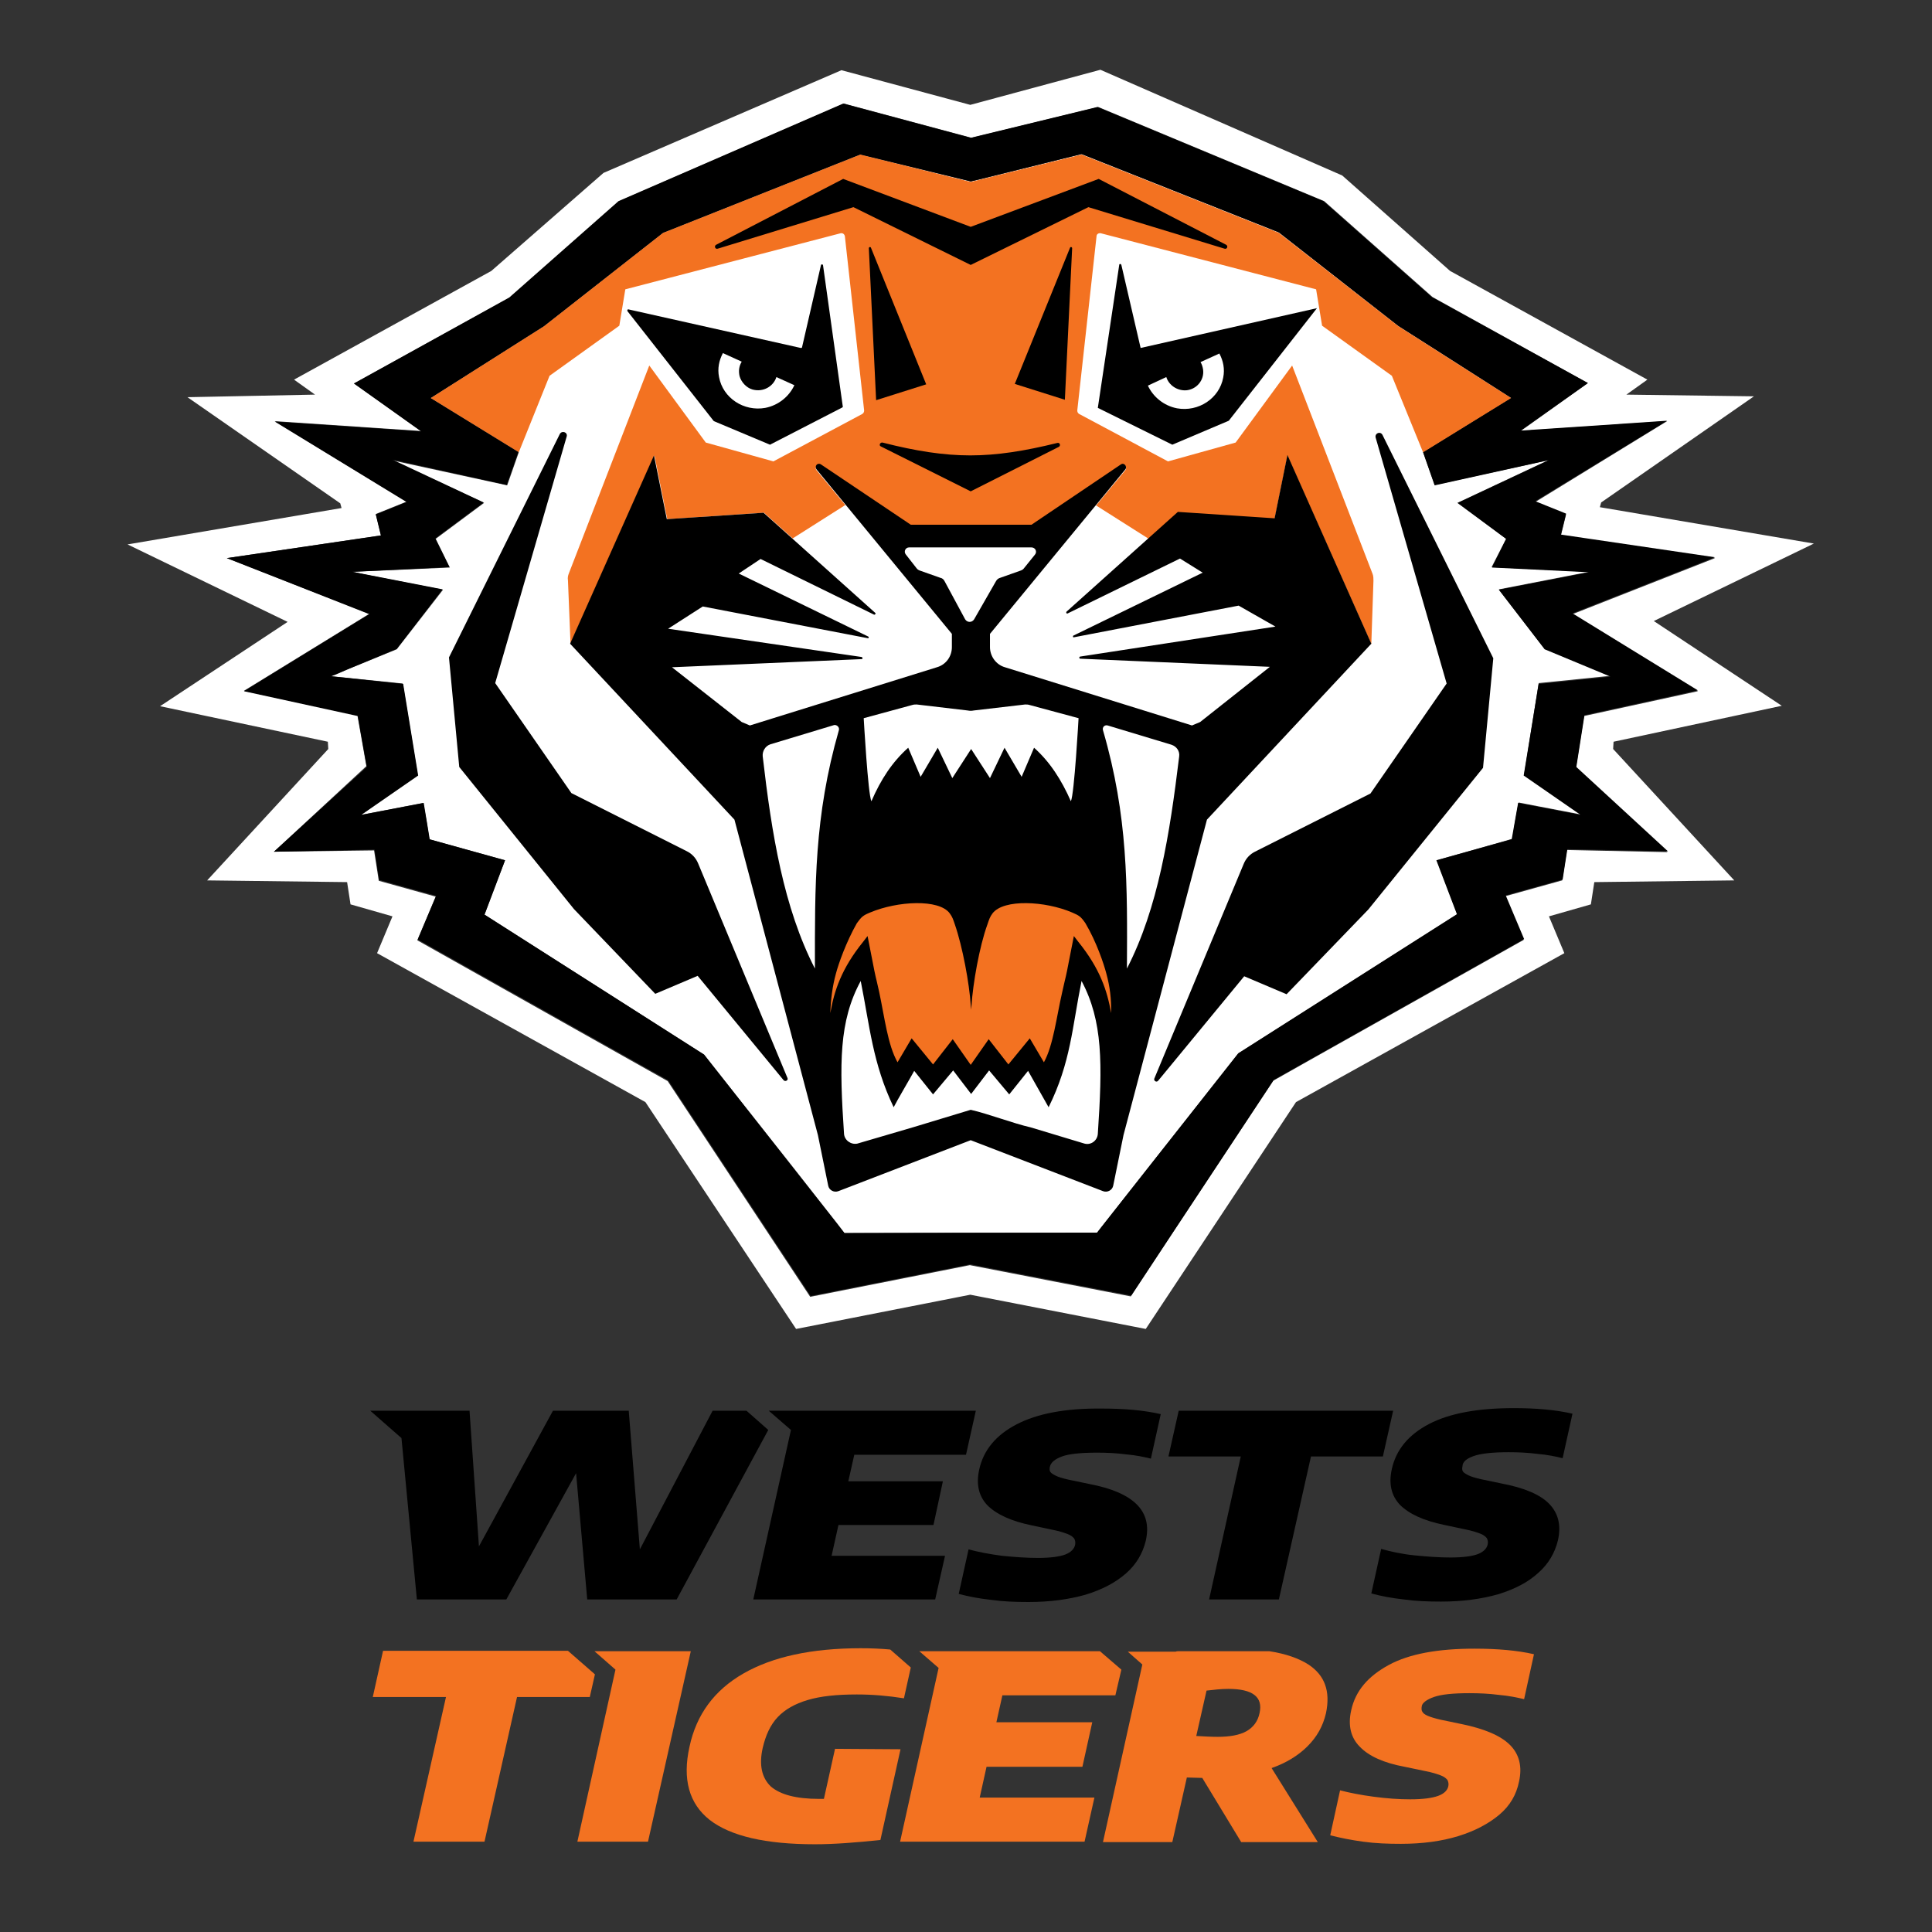 <?xml version="1.0" encoding="utf-8"?>
<!-- Generator: Adobe Illustrator 27.1.1, SVG Export Plug-In . SVG Version: 6.00 Build 0)  -->
<svg version="1.1" id="Layer_1" xmlns="http://www.w3.org/2000/svg" xmlns:xlink="http://www.w3.org/1999/xlink" x="0px" y="0px"
	 viewBox="0 0 451.4 451.4" enable-background="new 0 0 451.4 451.4" xml:space="preserve">
<rect x="0" y="0" width="451.4" height="451.4" fill="#333333" stroke="none"/>
<g id="WT2021_x5F_Logo_x5F_Spot_x5F_POS_00000135648694576239455540000015406342842917841543_">
	<g>
		<g>
			<defs>
				<rect id="SVGID_1_" width="451.4" height="451.4"/>
			</defs>
			<clipPath id="SVGID_00000103261293266419392960000010316858058582740616_">
				<use xlink:href="#SVGID_1_"  overflow="visible"/>
			</clipPath>
			<path clip-path="url(#SVGID_00000103261293266419392960000010316858058582740616_)" fill="#FFFFFF" d="M416.3,164.9l-29.9-19.8
				l37.4-18.1l-50-8.5l0.3-1.1l35.7-24.8L380,92.2l4.9-3.5l-46.1-25.4l-25.2-22.3l-56.5-24.7l-30.4,8.2l-30.1-8.1L141,40.4
				l-26.2,22.9L68.7,88.7l4.9,3.5l-29.8,0.6l35.7,24.8l0.3,1.1l-50,8.5l37.4,18.1L37.4,165l39.2,8.3l0.1,1.7l-28.3,30.7l32.7,0.4
				l0.8,5.2l9.8,2.8l-3.6,8.6l62.7,34.8l35.2,53l40.7-8l41,8l35.1-53l62.7-34.8l-3.6-8.6l9.8-2.8l0.8-5.2l32.7-0.4L376.9,175
				l0.1-1.7L416.3,164.9z M87.8,120.1l7.2-2.9L64.2,98.4l34.2,2.3L82.7,89.6l36.5-20.1l25.5-22.5l52.5-22.8l29.8,8l29.6-7.2l52.8,22
				l25.3,22.4L371,89.5l-15.7,11.2l34.2-2.3l-30.8,18.9l7.2,2.9l-1.2,4.9l36,5.3l-33.3,13.1l29.3,18l-26.6,5.8l-1.9,12.1l21.4,19.7
				l-23.5-0.5l-1.1,7.1l-13.3,3.7l4.3,10.2l-50,28.1l-8.5,4.8l-23.1,34.9l-10.2,15.5l-37.6-7.3l-37.3,7.4l-33.3-50.4l-58.5-32.9
				l4.3-10.2l-13.3-3.7l-1.1-7.1L64,199l21.6-20l-2.1-11.9L57,161.4l29.3-18L53,130.4l36-5.3L87.8,120.1z"/>
		</g>
		<g>
			<defs>
				<rect id="SVGID_00000140731930117114867770000006894242826025672635_" width="451.4" height="451.4"/>
			</defs>
			<clipPath id="SVGID_00000020399178436929143880000000652227405419291064_">
				<use xlink:href="#SVGID_00000140731930117114867770000006894242826025672635_"  overflow="visible"/>
			</clipPath>
			<polygon clip-path="url(#SVGID_00000020399178436929143880000000652227405419291064_)" fill="#FFFFFF" points="364.3,186.8 
				356.1,181 359.5,159.6 376.3,157.9 375,157.4 371.4,155.9 360.9,151.6 350.2,137.7 365.6,134.7 371.3,133.6 348.5,132.5 
				351.9,125.9 340.5,117.5 361.8,107.5 335.2,113.3 332.5,105.6 353.1,92.9 326.7,76.2 298.8,54.3 252.7,36 228.6,42 227.2,42.3 
				226.8,42.4 226.5,42.3 200.9,36.1 154.9,54.4 127.1,76.2 100.6,93 121.2,105.7 118.5,113.4 91.8,107.6 113.1,117.5 101.8,125.9 
				105.1,132.6 82.4,133.6 85.1,134.2 103.5,137.8 92.7,151.7 81.2,156.4 78.5,157.6 77.4,158 94.1,159.7 97.6,181.1 90.1,186.3 
				87.1,188.4 84.3,190.4 98.9,187.6 99.7,192.1 100.1,194.7 100.3,196.1 118,201 113.2,213.7 164.5,246.4 184.8,272.1 195.4,285.6 
				197.3,288.1 225.6,288 229.3,288 256.4,288 257.2,286.9 269,271.9 289.4,246.1 340.5,213.6 335.7,201 353.3,196 353.6,194.6 
				353.9,192.5 354.8,187.5 369.4,190.3 368.2,189.5 			"/>
		</g>
		<g>
			<defs>
				<rect id="SVGID_00000043423654108282894440000008771614062914079928_" width="451.4" height="451.4"/>
			</defs>
			<clipPath id="SVGID_00000121237397419351102980000009882511164379035303_">
				<use xlink:href="#SVGID_00000043423654108282894440000008771614062914079928_"  overflow="visible"/>
			</clipPath>
			<g clip-path="url(#SVGID_00000121237397419351102980000009882511164379035303_)">
				<g>
					<defs>
						<rect id="SVGID_00000006702834713185948660000013866534827463496862_" width="451.4" height="451.4"/>
					</defs>
					<clipPath id="SVGID_00000080191396979794294670000006065371176147731877_">
						<use xlink:href="#SVGID_00000006702834713185948660000013866534827463496862_"  overflow="visible"/>
					</clipPath>
					<path clip-path="url(#SVGID_00000080191396979794294670000006065371176147731877_)" fill="#F37221" d="M326.7,76.2l-27.9-21.8
						l-46.1-18.3l-25.9,6.4L201,36.1l-46.1,18.3l-27.8,21.8L100.6,93l20.6,12.7l7.2-17.9l16.3-11.7l1.4-8.5l50.3-13.1
						c0.5-0.1,0.9,0.2,1,0.7l4.5,40.7c0,0.3-0.1,0.6-0.4,0.8l-20.8,11.1l-15.8-4.4l-13.2-18L132.9,134c-0.2,0.5-0.3,1-0.2,1.6
						l0.6,14.8l19.6-44l3,14.9l22.6-1.5l6.7,6l12.3-7.8l-6.7-8.1c-0.6-0.7,0.3-1.7,1-1.2l21,14.1h28.2l20.9-14.1
						c0.8-0.5,1.6,0.4,1,1.2l-6.8,8.2l12.3,7.8l6.8-6.1l22.6,1.5l3-14.8l19.6,44l0.5-14.8c0-0.5,0-1.1-0.2-1.6l-18.8-48.7l-13.2,18
						l-15.8,4.4l-20.8-11.1c-0.3-0.2-0.4-0.5-0.4-0.8l4.5-40.7c0-0.5,0.5-0.8,1-0.7l50.3,13.1l1.4,8.5l16.3,11.7l7.3,17.9L353.1,93
						L326.7,76.2z"/>
				</g>
				<g>
					<defs>
						<rect id="SVGID_00000139291850104921946710000007941339639586942382_" width="451.4" height="451.4"/>
					</defs>
					<clipPath id="SVGID_00000119091896479222308430000018171624832308330397_">
						<use xlink:href="#SVGID_00000139291850104921946710000007941339639586942382_"  overflow="visible"/>
					</clipPath>
					<path clip-path="url(#SVGID_00000119091896479222308430000018171624832308330397_)" d="M396.7,161.3l-29.3-18l33.3-13.1
						l-36-5.3l1.2-4.9l-7.2-2.9l30.8-18.8l-34.2,2.3L371,89.5l-36.5-20.1L309.2,47l-52.8-22l-29.6,7.2l-29.8-8l-52.5,22.8
						l-25.5,22.5L82.7,89.6l15.7,11.2l-34.2-2.3L95,117.3l-7.2,2.9l1.2,4.9L53,130.4l33.3,13.1l-29.3,18l26.6,5.8l2.1,11.9L64,199
						l23.5-0.5l1.1,7.1l13.3,3.7l-4.3,10.2l58.5,32.9l33.3,50.4l37.3-7.4l37.6,7.3l33.3-50.4l58.5-32.9l-4.3-10.2l13.3-3.7l1.1-7.1
						l23.5,0.5l-21.4-19.7l1.9-12.1L396.7,161.3z M226.8,42.4l25.9-6.4l46.1,18.3l27.9,21.8L353.1,93l-20.6,12.7l2.7,7.7l26.7-5.9
						l-21.3,10l11.3,8.4l-3.3,6.7l22.7,1.1l-21.1,4.1l10.7,13.9l15.4,6.4l-16.8,1.7l-3.5,21.4l13.3,9.2l-14.6-2.8l-1.5,8.5
						l-17.6,4.9l4.8,12.6l-51.1,32.5l-33,41.9l-59,0.1l-32.8-41.7l-51.3-32.7L118,201l-17.6-4.9l-1.4-8.5l-14.6,2.8l13.3-9.2
						l-3.5-21.4L77.3,158l15.4-6.4l10.7-13.9l-21.1-4.1l22.7-1.1l-3.3-6.7l11.3-8.4l-21.3-10l26.7,5.9l2.7-7.7L100.6,93l26.5-16.8
						l27.8-21.8L201,36.1L226.8,42.4z"/>
				</g>
				<g>
					<defs>
						<rect id="SVGID_00000088811175411601971190000004248599608727412137_" width="451.4" height="451.4"/>
					</defs>
					<clipPath id="SVGID_00000107562023928488029350000012474945541991193255_">
						<use xlink:href="#SVGID_00000088811175411601971190000004248599608727412137_"  overflow="visible"/>
					</clipPath>
					<path clip-path="url(#SVGID_00000107562023928488029350000012474945541991193255_)" d="M226.8,114.8L226.8,114.8L226.8,114.8
						L226.8,114.8L226.8,114.8l20.6-10.4c0.5-0.3,0.2-1.1-0.4-0.9c-7.7,1.9-14.1,2.9-20.3,2.9c-6.2,0-12.7-1-20.5-3
						c-0.6-0.1-0.9,0.7-0.4,0.9L226.8,114.8z"/>
				</g>
				<g>
					<defs>
						<rect id="SVGID_00000173843143358316774800000003586281014800029082_" width="451.4" height="451.4"/>
					</defs>
					<clipPath id="SVGID_00000165219247357461013970000006716934911090417081_">
						<use xlink:href="#SVGID_00000173843143358316774800000003586281014800029082_"  overflow="visible"/>
					</clipPath>
					<path clip-path="url(#SVGID_00000165219247357461013970000006716934911090417081_)" d="M203,58l1.7,35.5l11.7-3.7l-12.9-31.9
						C203.4,57.6,203,57.7,203,58"/>
				</g>
				<g>
					<defs>
						<rect id="SVGID_00000110432706376847969300000006558354270248072084_" width="451.4" height="451.4"/>
					</defs>
					<clipPath id="SVGID_00000109726441559569642610000013724283124810542241_">
						<use xlink:href="#SVGID_00000110432706376847969300000006558354270248072084_"  overflow="visible"/>
					</clipPath>
					<path clip-path="url(#SVGID_00000109726441559569642610000013724283124810542241_)" d="M226.8,61.9l27.5-13.5l31.8,9.7
						c0.6,0.2,0.9-0.6,0.4-0.9l-29.8-15.4L226.8,53L197,41.8l-29.7,15.4c-0.5,0.3-0.2,1.1,0.4,0.9l31.7-9.7L226.8,61.9z"/>
				</g>
				<g>
					<defs>
						<rect id="SVGID_00000177464114190493161450000013746679388411804567_" width="451.4" height="451.4"/>
					</defs>
					<clipPath id="SVGID_00000036241287211356192380000010420247005792920196_">
						<use xlink:href="#SVGID_00000177464114190493161450000013746679388411804567_"  overflow="visible"/>
					</clipPath>
					<path clip-path="url(#SVGID_00000036241287211356192380000010420247005792920196_)" d="M237.1,89.7l11.7,3.7l1.7-35.4
						c0-0.3-0.4-0.4-0.5-0.1L237.1,89.7z"/>
				</g>
				<g>
					<defs>
						<rect id="SVGID_00000018212920496223619040000002319130577472037052_" width="451.4" height="451.4"/>
					</defs>
					<clipPath id="SVGID_00000145021207264851483330000001632810988792742046_">
						<use xlink:href="#SVGID_00000018212920496223619040000002319130577472037052_"  overflow="visible"/>
					</clipPath>
					<path clip-path="url(#SVGID_00000145021207264851483330000001632810988792742046_)" d="M133.5,185.3l-17.8-25.7l16.7-57.6
						c0.3-1-1.1-1.5-1.6-0.6l-25.9,52.2l2.4,25.6l26.8,33.2l19,19.8l9.9-4.2l20.1,24.4c0.4,0.4,1.1,0,0.9-0.5l-20.9-50.2
						c-0.5-1.2-1.4-2.2-2.6-2.8L133.5,185.3z"/>
				</g>
				<g>
					<defs>
						<rect id="SVGID_00000158013891758971263400000016831105220632386471_" width="451.4" height="451.4"/>
					</defs>
					<clipPath id="SVGID_00000153676089655198905900000014520515742922615442_">
						<use xlink:href="#SVGID_00000158013891758971263400000016831105220632386471_"  overflow="visible"/>
					</clipPath>
					<path clip-path="url(#SVGID_00000153676089655198905900000014520515742922615442_)" d="M338,159.7l-17.8,25.7l-27,13.6
						c-1.2,0.6-2.1,1.6-2.6,2.8l-20.9,50.2c-0.2,0.5,0.5,1,0.9,0.5l20.1-24.4l9.9,4.2l19.1-19.8l26.8-33.1l2.4-25.6l-25.9-52.2
						c-0.5-0.9-1.8-0.4-1.6,0.6L338,159.7z"/>
				</g>
				<g>
					<defs>
						<rect id="SVGID_00000130631311926405404750000002813926227840942225_" width="451.4" height="451.4"/>
					</defs>
					<clipPath id="SVGID_00000067217688553871812640000005835362701679143848_">
						<use xlink:href="#SVGID_00000130631311926405404750000002813926227840942225_"  overflow="visible"/>
					</clipPath>
					<path clip-path="url(#SVGID_00000067217688553871812640000005835362701679143848_)" d="M300.8,106.3l-3,14.8l-22.6-1.5
						l-26,23.3c-0.2,0.2,0,0.6,0.3,0.4l26.2-12.8l5.3,3.3l-30.2,14.7c-0.2,0.1-0.1,0.5,0.1,0.4l38.5-7.4l8.6,4.9l-45.6,7
						c-0.3,0-0.3,0.5,0,0.5l44.3,1.9l-16.3,12.9l-1.9,0.8l-43.7-13.6c-2.1-0.6-3.5-2.6-3.5-4.7v-3.1l31.6-38.4
						c0.6-0.7-0.3-1.7-1-1.2l-20.9,14.1h-28.2l-21-14.1c-0.8-0.5-1.6,0.4-1,1.2l31.6,38.4v3.1c0,2.2-1.4,4.1-3.5,4.7l-43.7,13.6
						l-1.9-0.8L157,155.9l44.3-1.9c0.3,0,0.3-0.4,0-0.5l-45.2-6.6l8.1-5.2l38.5,7.4c0.3,0.1,0.4-0.3,0.1-0.4l-30.2-14.7l5.1-3.4
						l26.5,13c0.2,0.1,0.5-0.2,0.3-0.4l-26.1-23.4l-22.6,1.5l-3-14.9l-19.6,44l38.4,41.1l19.5,73.7l2.4,11.8
						c0.2,1.1,1.4,1.7,2.4,1.3l30.9-11.9l30.9,11.9c1,0.4,2.2-0.2,2.4-1.3l2.4-11.8l19.5-73.7l38.4-41.1L300.8,106.3z M220.7,135.8
						c-0.2-0.4-0.5-0.7-1-0.8l-4.8-1.7c-0.3-0.1-0.6-0.3-0.8-0.6l-2.5-3.2c-0.5-0.7,0-1.6,0.8-1.6h28.6c0.9,0,1.4,1,0.8,1.7
						l-2.5,3.1c-0.2,0.3-0.5,0.5-0.8,0.6l-4.8,1.7c-0.4,0.1-0.8,0.4-1,0.8l-5.1,8.9c-0.5,0.8-1.6,0.8-2.1,0L220.7,135.8z
						 M213.2,164.7c0.3-0.1,0.7-0.1,1-0.1l11.9,1.4c0.5,0.1,0.9,0.1,1.4,0l12-1.4c0.3,0,0.7,0,1,0.1l11.5,3.1c0,0-1,17.9-1.8,19.4
						c-2.2-5-4.9-9.2-8.6-12.5l-2.9,6.8l-4-6.8l-3.4,7.1l-4.4-6.8v0l0,0l0,0v0l-4.4,6.8l-3.4-7.1l-4,6.8l-2.9-6.8
						c-3.7,3.3-6.4,7.4-8.6,12.5c-0.8-1.5-1.8-19.4-1.8-19.4L213.2,164.7z M196,170.6c-5.8,20.2-5.6,36.4-5.6,55.7
						c-7.3-14.2-10.1-31.4-12.2-49.6c-0.1-1.2,0.6-2.4,1.8-2.8l14.9-4.5C195.5,169.3,196.2,169.9,196,170.6 M256.5,264.9
						c-0.1,1.6-1.6,2.7-3.1,2.3l-12.6-3.8c-4-0.9-10-3.2-14-4.1l0,0h0h0l0,0l-13.2,4l-13.3,3.9c-1.5,0.3-3-0.8-3.1-2.3
						c-1.1-16.4-1.2-26.3,3.9-35.7c2.1,10.5,2.8,19.3,7.7,29.5c0.8-1.6,4-7,4.8-8.5l4.4,5.5l4.7-5.6l4.2,5.5v0l0,0l0,0v0l4.2-5.5
						l4.7,5.6l4.4-5.5l4.8,8.5c5.2-10.5,5.5-18.7,7.7-29.5C257.7,238.6,257.6,248.5,256.5,264.9 M263.3,226.3
						c0.1-19.3,0.3-35.5-5.6-55.7c-0.2-0.7,0.4-1.3,1.1-1.1l14.9,4.5c1.2,0.4,2,1.5,1.8,2.8C273.3,194.9,270.6,212.1,263.3,226.3"/>
				</g>
				<g>
					<defs>
						<rect id="SVGID_00000176035458844884240420000007250809903981349248_" width="451.4" height="451.4"/>
					</defs>
					<clipPath id="SVGID_00000163762357610101661900000005181660892864574355_">
						<use xlink:href="#SVGID_00000176035458844884240420000007250809903981349248_"  overflow="visible"/>
					</clipPath>
					<path clip-path="url(#SVGID_00000163762357610101661900000005181660892864574355_)" d="M180.1,103.8l16.7-8.6
						c0.1-0.1,0.2-0.2,0.1-0.3l-4.6-32.9c0-0.3-0.5-0.3-0.5,0l-4.4,19.1c0,0.2-0.2,0.2-0.3,0.2l-40.2-9c-0.3-0.1-0.4,0.2-0.3,0.4
						l20.1,25.6c0,0,0.1,0.1,0.1,0.1l13.1,5.5C179.9,103.9,180,103.9,180.1,103.8"/>
				</g>
				<g>
					<defs>
						<rect id="SVGID_00000021120401207716786750000004384588685525203861_" width="451.4" height="451.4"/>
					</defs>
					<clipPath id="SVGID_00000052067861621034214520000012709487355452518026_">
						<use xlink:href="#SVGID_00000021120401207716786750000004384588685525203861_"  overflow="visible"/>
					</clipPath>
					<path clip-path="url(#SVGID_00000052067861621034214520000012709487355452518026_)" d="M256.5,95.3l17.4,8.6l13.2-5.6
						l20.6-26.3l-41.2,9.3L262,61.9c-0.1-0.3-0.5-0.3-0.5,0L256.5,95.3"/>
				</g>
				<g>
					<defs>
						<rect id="SVGID_00000023258376323275600230000010340388597690798010_" width="451.4" height="451.4"/>
					</defs>
					<clipPath id="SVGID_00000021803490286754974130000012124851222820651966_">
						<use xlink:href="#SVGID_00000023258376323275600230000010340388597690798010_"  overflow="visible"/>
					</clipPath>
					<path clip-path="url(#SVGID_00000021803490286754974130000012124851222820651966_)" fill="#FFFFFF" d="M181.4,88.1
						c-0.7,2.2-3.1,3.6-5.6,2.9c-1.4-0.4-2.6-1.7-3-3.1c-0.3-1.3-0.1-2.4,0.5-3.4l-4.4-2c-0.9,1.7-1.3,3.6-0.9,5.6
						c0.9,4.9,5.8,8.1,10.8,7.2c3.1-0.6,5.6-2.7,6.8-5.3L181.4,88.1z"/>
				</g>
				<g>
					<defs>
						<rect id="SVGID_00000021825274461372259830000017169305205656379781_" width="451.4" height="451.4"/>
					</defs>
					<clipPath id="SVGID_00000003086476072295079490000014465364896486069654_">
						<use xlink:href="#SVGID_00000021825274461372259830000017169305205656379781_"  overflow="visible"/>
					</clipPath>
					<path clip-path="url(#SVGID_00000003086476072295079490000014465364896486069654_)" fill="#FFFFFF" d="M272.5,88.1
						c0.6,1.9,2.5,3.2,4.6,3.1c2.5-0.2,4.3-2.4,4-4.8c-0.1-0.7-0.3-1.3-0.6-1.8l4.4-2c0.9,1.7,1.3,3.6,0.9,5.6
						c-0.9,4.9-5.8,8.1-10.8,7.2c-3.1-0.6-5.6-2.7-6.8-5.3L272.5,88.1z"/>
				</g>
				<g>
					<defs>
						<rect id="SVGID_00000006684006331910340060000009711073658753235639_" width="451.4" height="451.4"/>
					</defs>
					<clipPath id="SVGID_00000132791456254637013870000008120479582971340469_">
						<use xlink:href="#SVGID_00000006684006331910340060000009711073658753235639_"  overflow="visible"/>
					</clipPath>
					<polygon clip-path="url(#SVGID_00000132791456254637013870000008120479582971340469_)" points="174.4,329.6 166.5,329.6 
						149.5,362 146.9,329.6 129.2,329.6 111.9,361.3 109.7,329.6 97.6,329.6 97.6,329.6 86.5,329.6 93.8,336 97.4,373.7 
						118.3,373.7 134.6,344.2 137.2,373.7 158.1,373.7 179.5,334.1 					"/>
				</g>
				<g>
					<defs>
						<rect id="SVGID_00000176732324211212148770000011624602965288302225_" width="451.4" height="451.4"/>
					</defs>
					<clipPath id="SVGID_00000023985938120560804360000010573428407078589626_">
						<use xlink:href="#SVGID_00000176732324211212148770000011624602965288302225_"  overflow="visible"/>
					</clipPath>
					<polygon clip-path="url(#SVGID_00000023985938120560804360000010573428407078589626_)" points="195.9,356.3 218.1,356.3 
						220.3,346.1 198.2,346.1 199.6,339.9 225.7,339.9 228,329.6 190.7,329.6 190.7,329.6 179.6,329.6 184.8,334.1 176,373.7 
						218.5,373.7 220.8,363.5 194.3,363.5 					"/>
				</g>
				<g>
					<defs>
						<rect id="SVGID_00000065049308456318546450000007718966777101063042_" width="451.4" height="451.4"/>
					</defs>
					<clipPath id="SVGID_00000111159245184988546440000011131130466063471242_">
						<use xlink:href="#SVGID_00000065049308456318546450000007718966777101063042_"  overflow="visible"/>
					</clipPath>
					<path clip-path="url(#SVGID_00000111159245184988546440000011131130466063471242_)" d="M237.5,332.8c-4.8,2.5-7.7,6-8.7,10.5
						c-0.8,3.5-0.1,6.3,1.9,8.4c2.1,2.1,5.5,3.7,10.4,4.7l4.7,1c1.6,0.3,2.8,0.7,3.6,1c0.8,0.3,1.3,0.7,1.6,1.1
						c0.2,0.4,0.3,0.8,0.2,1.4c-0.2,1-1,1.8-2.3,2.3c-1.3,0.5-3.5,0.8-6.4,0.8c-2.6,0-5.4-0.2-8.4-0.5c-3-0.4-5.6-0.9-7.8-1.5
						l-2.3,10.4c2.2,0.6,4.8,1.1,7.6,1.4c2.8,0.4,5.7,0.5,8.7,0.5c5,0,9.4-0.6,13.3-1.7c3.9-1.2,7-2.8,9.5-5
						c2.4-2.1,3.9-4.7,4.6-7.6c0.8-3.5,0.1-6.3-2.1-8.5s-5.9-3.8-11.2-4.8l-4.8-1c-1.3-0.3-2.3-0.6-2.9-0.9s-1.1-0.6-1.3-0.9
						c-0.2-0.3-0.2-0.8-0.1-1.2c0.2-1,1.2-1.8,2.8-2.4s4.4-0.9,8.2-0.9c2.3,0,4.5,0.1,6.8,0.4c2.3,0.2,4.2,0.6,5.8,1l2.3-10.4
						c-3.9-0.9-8.5-1.3-13.7-1.3C248.9,329,242.3,330.3,237.5,332.8"/>
				</g>
				<g>
					<defs>
						<rect id="SVGID_00000109727313851202897860000008533604605193243795_" width="451.4" height="451.4"/>
					</defs>
					<clipPath id="SVGID_00000087397405144144974530000003422559649674476956_">
						<use xlink:href="#SVGID_00000109727313851202897860000008533604605193243795_"  overflow="visible"/>
					</clipPath>
					<polygon clip-path="url(#SVGID_00000087397405144144974530000003422559649674476956_)" points="325.5,329.6 275.4,329.6 
						273,340.3 289.9,340.3 282.5,373.7 298.8,373.7 306.3,340.3 323.1,340.3 					"/>
				</g>
				<g>
					<defs>
						<rect id="SVGID_00000134221275209559610480000009561900127950282146_" width="451.4" height="451.4"/>
					</defs>
					<clipPath id="SVGID_00000077283011302868126220000000773937045540644537_">
						<use xlink:href="#SVGID_00000134221275209559610480000009561900127950282146_"  overflow="visible"/>
					</clipPath>
					<path clip-path="url(#SVGID_00000077283011302868126220000000773937045540644537_)" d="M344.3,340.2c1.7-0.6,4.4-0.9,8.2-0.9
						c2.2,0,4.5,0.1,6.8,0.4c2.3,0.2,4.2,0.6,5.8,1l2.3-10.4c-3.9-0.9-8.5-1.3-13.7-1.3c-8.4,0-15,1.2-19.8,3.7s-7.7,6-8.7,10.5
						c-0.8,3.5-0.1,6.3,1.9,8.4c2.1,2.1,5.5,3.7,10.4,4.7l4.7,1c1.6,0.3,2.8,0.7,3.6,1c0.8,0.3,1.3,0.7,1.6,1.1
						c0.2,0.4,0.3,0.8,0.2,1.4c-0.2,1-1,1.8-2.3,2.3c-1.3,0.5-3.5,0.8-6.4,0.8c-2.6,0-5.4-0.2-8.4-0.5s-5.6-0.9-7.8-1.5l-2.3,10.4
						c2.2,0.6,4.8,1.1,7.6,1.4c2.8,0.4,5.7,0.5,8.7,0.5c5,0,9.4-0.6,13.3-1.7c3.9-1.2,7-2.8,9.4-5c2.4-2.1,3.9-4.7,4.6-7.6
						c0.8-3.5,0.1-6.3-2-8.5s-5.9-3.8-11.2-4.8l-4.8-1c-1.3-0.3-2.3-0.6-2.9-0.9s-1.1-0.6-1.3-0.9c-0.2-0.3-0.2-0.8-0.1-1.2
						C341.7,341.6,342.6,340.8,344.3,340.2"/>
				</g>
				<g>
					<defs>
						<rect id="SVGID_00000078734847172422509330000017319382691601786274_" width="451.4" height="451.4"/>
					</defs>
					<clipPath id="SVGID_00000158750997369736541950000006778226020025859237_">
						<use xlink:href="#SVGID_00000078734847172422509330000017319382691601786274_"  overflow="visible"/>
					</clipPath>
					<polygon clip-path="url(#SVGID_00000158750997369736541950000006778226020025859237_)" fill="#F37221" points="144.8,385.8 
						144.8,385.8 138.9,385.8 143.8,390.1 134.9,430.3 151.4,430.3 161.4,385.8 					"/>
				</g>
				<g>
					<defs>
						<rect id="SVGID_00000049936837132823796920000006772805099826479804_" width="451.4" height="451.4"/>
					</defs>
					<clipPath id="SVGID_00000101092941118450003990000014405279476370777270_">
						<use xlink:href="#SVGID_00000049936837132823796920000006772805099826479804_"  overflow="visible"/>
					</clipPath>
					<path clip-path="url(#SVGID_00000101092941118450003990000014405279476370777270_)" fill="#F37221" d="M195.1,408.6l-2.6,11.7
						h-1.1c-5.4,0-9.1-1-11.3-2.9c-2.1-2-2.8-5-1.9-9c0.7-3,1.8-5.4,3.5-7.2c1.7-1.8,4-3.1,7-4c3-0.9,6.8-1.3,11.5-1.3
						c3.6,0,7.2,0.3,11,0.9l1.6-7.2l-4.8-4.2c-2.2-0.2-4.5-0.3-6.9-0.3c-11.5,0-20.6,2-27.4,5.9s-11,9.6-12.6,17.1
						c-1.7,7.6-0.1,13.3,4.7,17.1c4.9,3.8,13.1,5.7,24.6,5.7c4.5,0,9.6-0.4,15.3-1l4.7-21.2L195.1,408.6z"/>
				</g>
				<g>
					<defs>
						<rect id="SVGID_00000049197378336672762200000004496024074066945665_" width="451.4" height="451.4"/>
					</defs>
					<clipPath id="SVGID_00000135654704075370695730000005730095071358635967_">
						<use xlink:href="#SVGID_00000049197378336672762200000004496024074066945665_"  overflow="visible"/>
					</clipPath>
					<polygon clip-path="url(#SVGID_00000135654704075370695730000005730095071358635967_)" fill="#F37221" points="230.5,412.8 
						252.9,412.8 255.2,402.4 232.8,402.4 234.2,396.1 260.6,396.1 262,390.1 257,385.8 220.2,385.8 220.2,385.8 214.8,385.8 
						219.3,389.7 210.3,430.3 253.4,430.3 255.7,420 228.9,420 					"/>
				</g>
				<g>
					<defs>
						<rect id="SVGID_00000069390556501687333480000015376880029217760168_" width="451.4" height="451.4"/>
					</defs>
					<clipPath id="SVGID_00000087403283886741435070000010931977591869637814_">
						<use xlink:href="#SVGID_00000069390556501687333480000015376880029217760168_"  overflow="visible"/>
					</clipPath>
					<path clip-path="url(#SVGID_00000087403283886741435070000010931977591869637814_)" fill="#F37221" d="M305.7,388.9
						c-2.2-1.4-5.2-2.5-9.1-3.1h-21.3c-0.2,0-0.4,0-0.6,0.1v0h-11.2l3.4,3l-9.2,41.5h16.2l3.4-15.1l3.6,0.1l9.1,15h17.9l-10.8-17.3
						c3.4-1.2,6.2-2.9,8.4-5.1s3.6-4.7,4.3-7.7C310.9,395.1,309.5,391.4,305.7,388.9 M294.3,400.2c-0.4,2-1.5,3.4-3.1,4.3
						c-1.6,0.9-3.9,1.3-6.7,1.3c-1.6,0-3.3-0.1-5-0.2l2.4-10.6c1.7-0.2,3.4-0.4,5.1-0.4C292.7,394.6,295.1,396.5,294.3,400.2"/>
				</g>
				<g>
					<defs>
						<rect id="SVGID_00000009588054810875565920000001690965812186282386_" width="451.4" height="451.4"/>
					</defs>
					<clipPath id="SVGID_00000018197585610540390650000017655493053896768655_">
						<use xlink:href="#SVGID_00000009588054810875565920000001690965812186282386_"  overflow="visible"/>
					</clipPath>
					<path clip-path="url(#SVGID_00000018197585610540390650000017655493053896768655_)" fill="#F37221" d="M335,396.5
						c1.7-0.6,4.4-0.9,8.3-0.9c2.3,0,4.6,0.1,6.9,0.4c2.3,0.2,4.2,0.6,5.9,1l2.3-10.5c-3.9-0.9-8.6-1.3-13.9-1.3
						c-8.5,0-15.2,1.2-20,3.8s-7.8,6-8.8,10.6c-0.8,3.5-0.1,6.4,2,8.5c2.1,2.2,5.6,3.8,10.5,4.7l4.8,1c1.6,0.3,2.8,0.7,3.6,1
						c0.8,0.3,1.3,0.7,1.6,1.1c0.2,0.4,0.3,0.9,0.2,1.4c-0.2,1-1,1.8-2.4,2.3c-1.4,0.5-3.5,0.8-6.5,0.8c-2.7,0-5.5-0.2-8.5-0.6
						c-3-0.4-5.6-0.9-7.9-1.5l-2.3,10.5c2.3,0.6,4.8,1.1,7.7,1.5s5.8,0.5,8.8,0.5c5,0,9.5-0.6,13.4-1.8c3.9-1.2,7.1-2.9,9.6-5
						s4-4.7,4.6-7.7c0.8-3.5,0.1-6.4-2.1-8.6c-2.2-2.2-6-3.8-11.4-4.9l-4.8-1c-1.3-0.3-2.3-0.6-3-0.9s-1.1-0.6-1.3-1
						c-0.2-0.3-0.2-0.8-0.1-1.3C332.3,397.9,333.3,397.1,335,396.5"/>
				</g>
				<g>
					<defs>
						<rect id="SVGID_00000181792825167552548480000013902244869709655191_" width="451.4" height="451.4"/>
					</defs>
					<clipPath id="SVGID_00000070094997568830662030000007023967242163338169_">
						<use xlink:href="#SVGID_00000181792825167552548480000013902244869709655191_"  overflow="visible"/>
					</clipPath>
					<polygon clip-path="url(#SVGID_00000070094997568830662030000007023967242163338169_)" fill="#F37221" points="139,391.2 
						132.7,385.7 89.5,385.7 87.1,396.5 104.2,396.5 96.6,430.3 113.2,430.3 120.8,396.5 137.8,396.5 					"/>
				</g>
				<g>
					<defs>
						<rect id="SVGID_00000169538853098532103540000001703972330465863335_" width="451.4" height="451.4"/>
					</defs>
					<clipPath id="SVGID_00000111888484329182653790000007367362579338606761_">
						<use xlink:href="#SVGID_00000169538853098532103540000001703972330465863335_"  overflow="visible"/>
					</clipPath>
					<path clip-path="url(#SVGID_00000111888484329182653790000007367362579338606761_)" fill="#F37221" d="M258.5,227.5
						c-0.6-2.3-2.3-7.4-4.9-11.8c-1.1-1.6-1.5-1.8-3.1-2.5c-6.3-2.7-16-3.2-18.6,0.2c-0.6,0.8-0.8,1.4-1.2,2.6
						c-1.9,5.2-3.4,14-3.7,18.8l-0.1,1.1l-0.1-1.1c-0.3-4.9-1.9-13.6-3.7-18.8c-0.4-1.2-0.6-1.8-1.2-2.6c-2.5-3.4-12.2-2.9-18.6-0.2
						c-1.7,0.7-2,1-3.1,2.5c-2.5,4.4-4.3,9.5-4.9,11.8c-0.8,2.9-1.2,6-1.3,9.2c0.9-5.2,2.6-10.4,7.7-16.7l1-1.3l1.1,5.6
						c0.9,4.7,0.6,2.9,1.6,7.4c1.3,6.1,2,12.4,4.3,16.5l3.3-5.6l5,6.1l4.6-5.9l4.2,6l0,0l0,0l4.2-6l4.6,5.9l5-6.1l3.3,5.6
						c2.2-4,2.9-10.4,4.3-16.5c1-4.5,0.7-2.7,1.6-7.4l1.1-5.6l1,1.3c5.1,6.3,6.8,11.5,7.7,16.7C259.7,233.5,259.3,230.4,258.5,227.5
						"/>
				</g>
			</g>
		</g>
	</g>
</g>
</svg>
